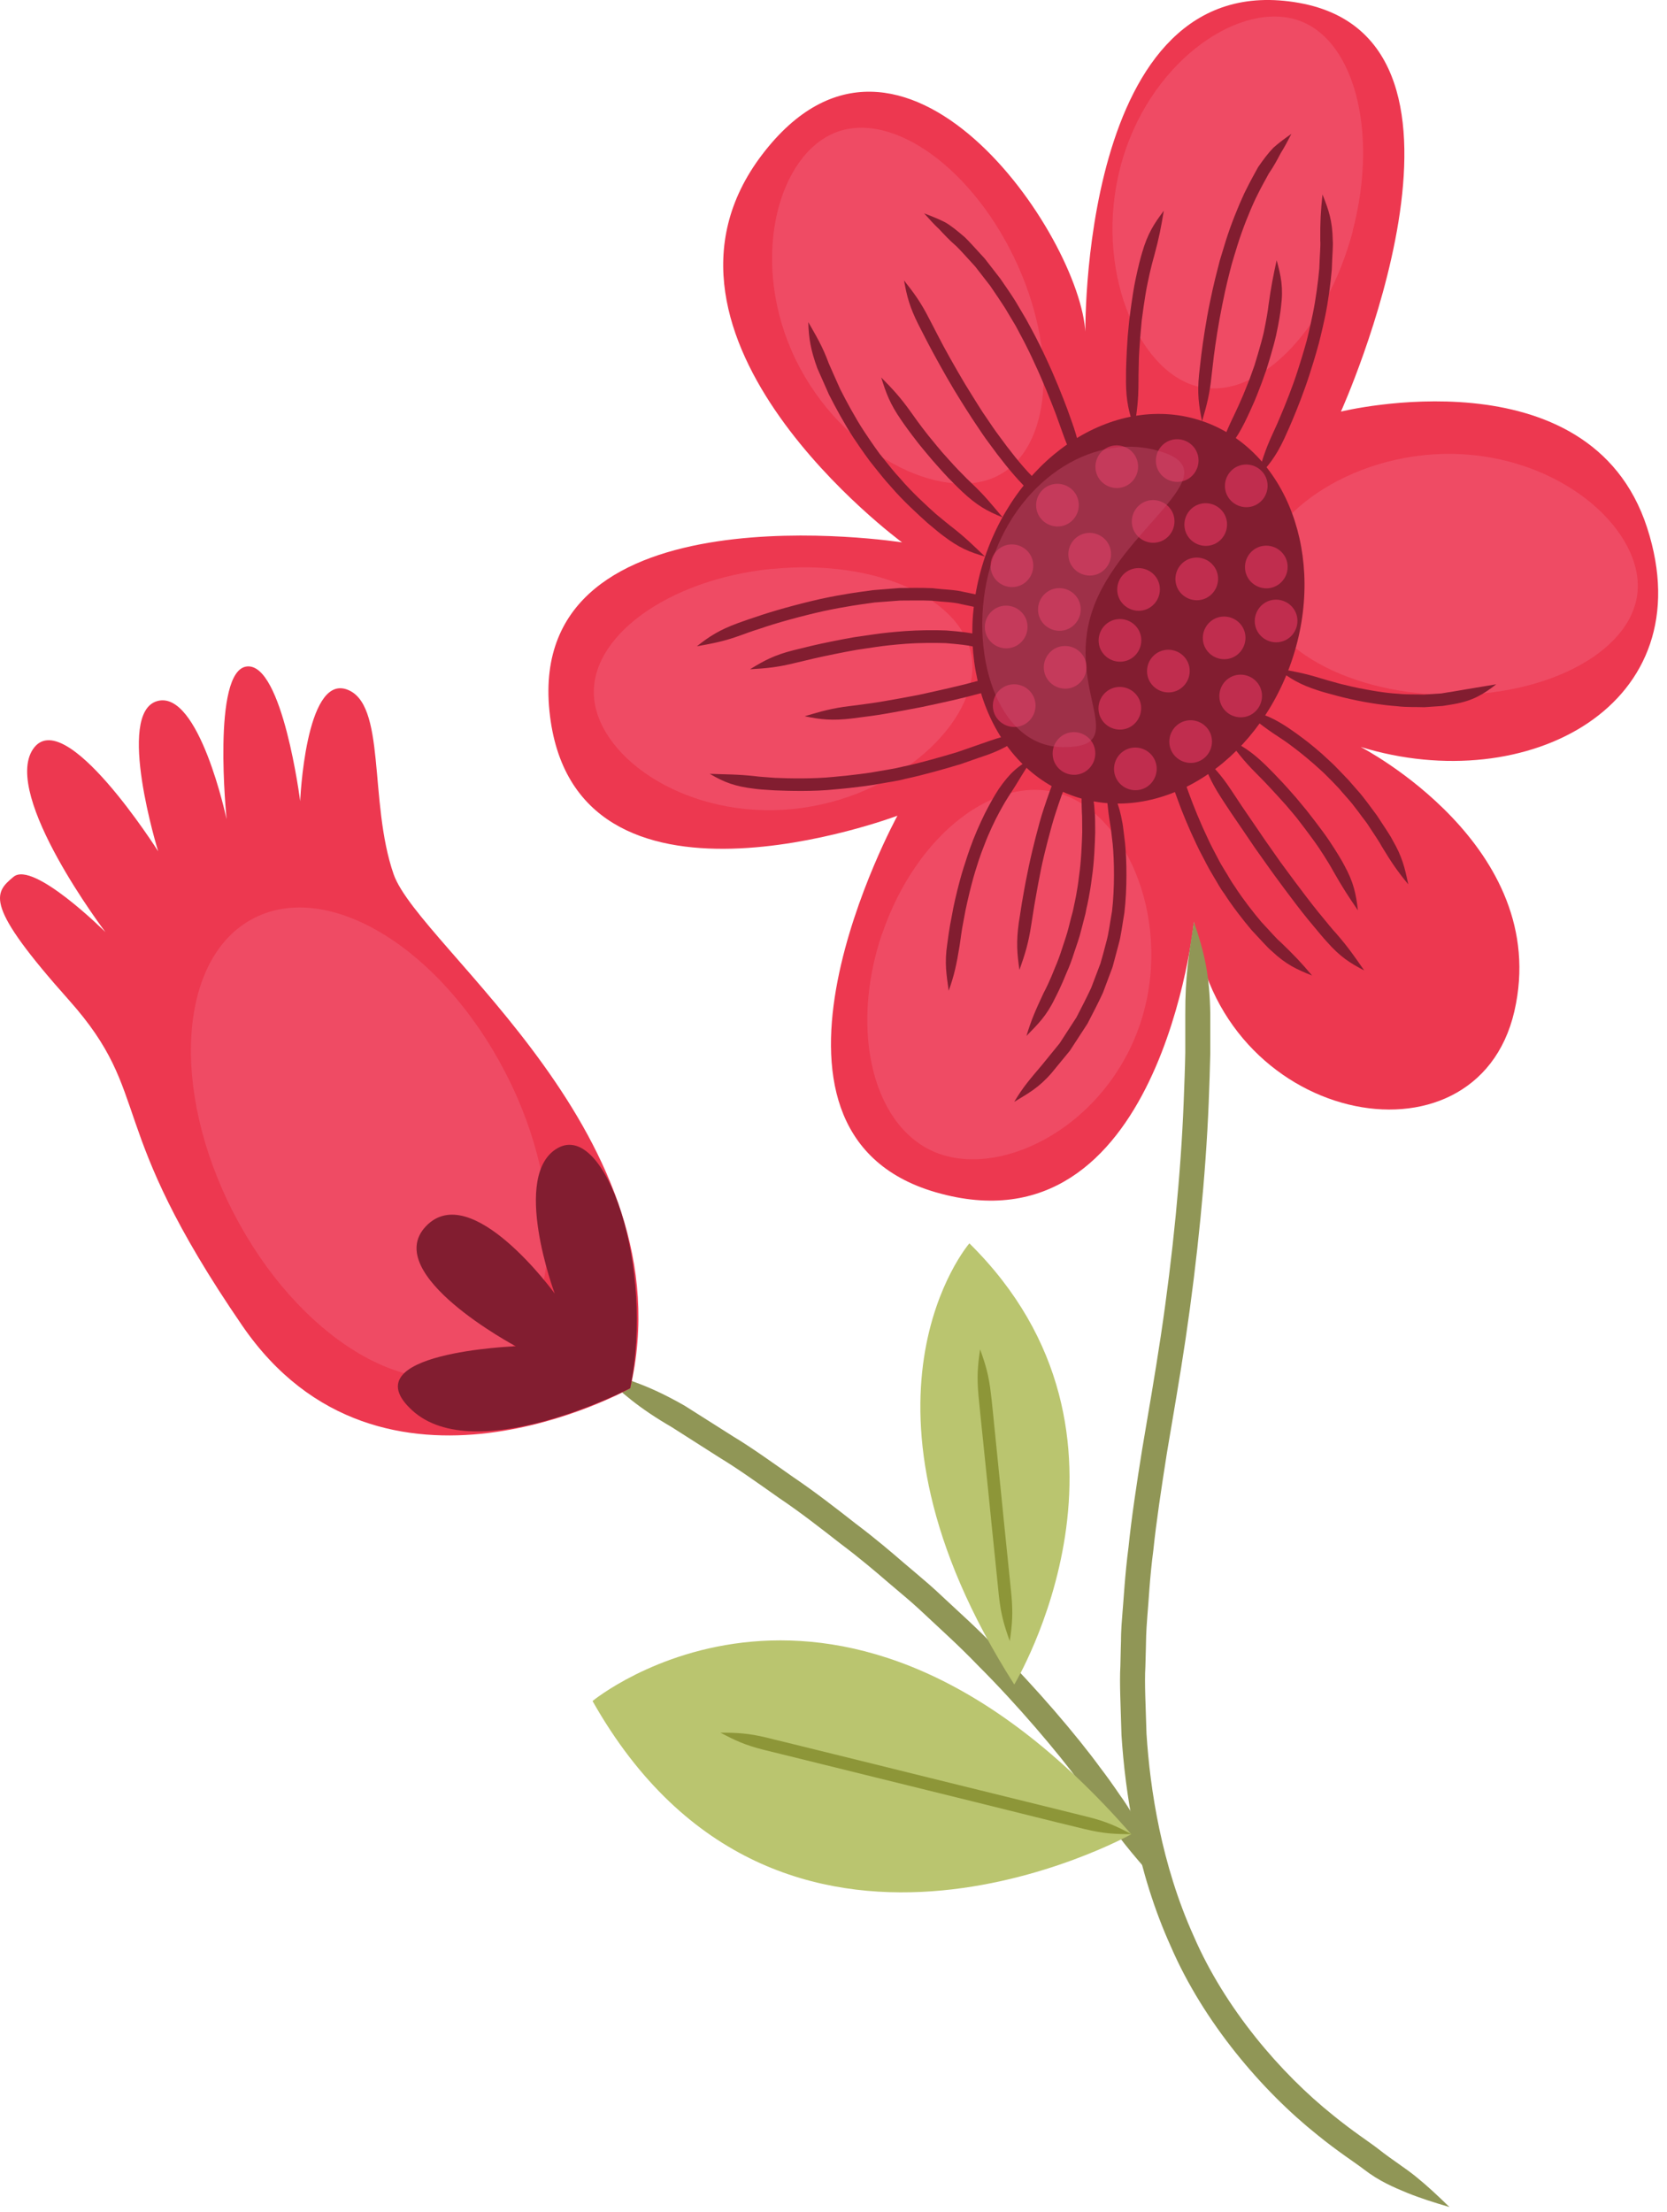 <?xml version="1.0" encoding="UTF-8"?> <svg xmlns="http://www.w3.org/2000/svg" width="104" height="138" viewBox="0 0 104 138" fill="none"><path d="M67.708 20.805C67.738 21.505 67.138 -2.325 81.068 0.185C94.098 2.545 83.658 25.675 83.658 25.675C83.658 25.675 99.168 21.855 102.758 32.915C106.348 43.975 95.288 49.795 84.888 46.595C84.888 46.595 96.858 52.765 94.478 63.085C92.098 73.405 75.898 70.125 74.488 57.505C74.488 57.505 72.388 78.435 58.378 74.375C45.228 70.565 55.988 50.885 55.988 50.885C55.988 50.885 35.718 58.545 34.278 44.355C32.838 30.165 56.278 33.835 56.278 33.835C56.278 33.835 38.858 21.055 47.548 9.645C56.238 -1.765 67.448 14.735 67.718 20.805H67.708Z" fill="#ED3850"></path><path opacity="0.51" d="M55.027 58.249C52.927 64.449 54.547 70.599 58.667 71.999C62.787 73.399 69.007 70.109 71.117 63.909C73.217 57.709 70.407 50.959 66.297 49.559C62.187 48.159 57.147 52.049 55.037 58.249H55.027Z" fill="#F15E78"></path><path opacity="0.51" d="M48.157 35.485C41.647 36.145 36.687 39.765 37.067 43.585C37.457 47.395 42.977 51.125 49.487 50.465C55.997 49.805 61.027 45.005 60.647 41.195C60.257 37.385 54.667 34.835 48.157 35.495V35.485Z" fill="#F15E78"></path><path opacity="0.51" d="M63.247 16.023C60.387 10.133 55.277 6.723 51.837 8.393C48.387 10.063 46.787 16.533 49.637 22.423C52.497 28.313 58.727 31.393 62.177 29.713C65.627 28.043 66.097 21.913 63.247 16.023Z" fill="#F15E78"></path><path opacity="0.51" d="M84.387 14.413C86.057 8.083 84.417 2.163 80.717 1.183C77.017 0.203 71.577 4.053 69.907 10.383C68.237 16.713 70.957 23.113 74.657 24.093C78.357 25.073 82.717 20.743 84.397 14.413H84.387Z" fill="#F15E78"></path><path opacity="0.51" d="M90.197 43.345C96.737 43.465 102.097 40.465 102.177 36.635C102.247 32.805 97.217 28.445 90.677 28.315C84.137 28.195 78.557 32.355 78.487 36.185C78.417 40.015 83.657 43.215 90.197 43.345Z" fill="#F15E78"></path><path d="M61.457 34.724C59.257 41.194 61.757 47.885 67.047 49.684C72.327 51.474 78.387 47.694 80.587 41.224C82.787 34.755 80.287 28.064 74.997 26.265C69.717 24.474 63.657 28.255 61.457 34.724Z" fill="#821D30"></path><path d="M74.487 57.518C74.167 59.558 73.937 60.898 73.947 63.278C73.947 63.598 73.947 64.088 73.947 64.678C73.947 64.978 73.947 65.308 73.947 65.658C73.937 66.128 73.927 66.618 73.907 67.118C73.887 67.638 73.867 68.178 73.847 68.738C73.677 73.148 73.167 78.348 72.427 83.288C72.057 85.758 71.637 88.158 71.257 90.408C70.897 92.658 70.587 94.728 70.407 96.498C70.177 98.258 70.107 99.738 70.017 100.748C69.927 101.768 69.937 102.348 69.937 102.348C69.937 102.348 69.917 102.928 69.897 103.948C69.837 104.968 69.917 106.448 69.967 108.238C70.197 111.808 70.917 116.728 73.047 121.428C75.087 126.148 78.727 130.418 82.187 133.178C83.437 134.198 84.557 134.918 85.077 135.318C86.047 136.068 86.937 136.438 87.777 136.788C88.617 137.128 89.447 137.388 90.427 137.678C89.677 136.948 89.057 136.368 88.367 135.808C87.677 135.238 86.887 134.768 85.967 134.038C85.467 133.648 84.387 132.948 83.187 131.968C79.867 129.318 76.417 125.268 74.477 120.788C72.457 116.318 71.747 111.608 71.527 108.148C71.477 106.408 71.397 104.978 71.457 103.978C71.487 102.978 71.497 102.418 71.497 102.418C71.497 102.418 71.497 101.858 71.577 100.858C71.667 99.858 71.727 98.418 71.957 96.678C72.137 94.938 72.447 92.888 72.797 90.658C73.167 88.438 73.597 86.008 73.967 83.518C74.707 78.528 75.227 73.278 75.407 68.808C75.427 68.248 75.447 67.698 75.467 67.168C75.477 66.658 75.497 66.168 75.507 65.688C75.507 65.328 75.507 64.998 75.507 64.688C75.507 64.078 75.507 63.588 75.507 63.258C75.467 60.848 75.157 59.468 74.487 57.508V57.518Z" fill="#909656"></path><path d="M72.407 117.668C71.957 115.648 71.437 114.308 70.087 112.288C69.837 111.958 69.487 111.378 68.647 110.278C67.227 108.328 64.597 105.228 62.147 102.808C60.957 101.558 59.777 100.518 58.947 99.738C58.117 98.948 57.567 98.498 57.567 98.498C57.567 98.498 57.117 98.108 56.367 97.478C55.627 96.838 54.597 95.958 53.387 95.048C52.187 94.108 50.867 93.078 49.507 92.158C48.167 91.218 46.887 90.298 45.757 89.618C44.197 88.628 43.227 88.018 42.727 87.698C40.627 86.498 39.297 86.058 37.327 85.508C38.827 86.938 39.867 87.838 41.927 89.038C42.427 89.358 43.377 89.958 44.907 90.938C46.017 91.608 47.287 92.518 48.607 93.448C49.947 94.348 51.247 95.368 52.427 96.288C53.627 97.188 54.637 98.048 55.367 98.678C56.097 99.298 56.547 99.678 56.547 99.678C56.547 99.678 57.087 100.128 57.897 100.898C58.717 101.668 59.867 102.698 61.037 103.918C63.437 106.308 66.007 109.338 67.397 111.228C68.227 112.298 68.567 112.858 68.807 113.178C70.137 115.128 71.067 116.108 72.407 117.668Z" fill="#909656"></path><path d="M39.317 86.605C39.317 86.605 23.777 95.345 15.107 82.685C6.427 70.035 9.617 68.365 4.317 62.405C-0.993 56.455 -0.393 55.715 0.847 54.695C2.087 53.675 6.577 58.145 6.577 58.145C6.577 58.145 0.117 49.625 2.057 46.735C4.007 43.845 9.867 53.105 9.867 53.105C9.867 53.105 7.197 44.475 9.807 43.735C12.417 42.995 14.137 51.105 14.137 51.105C14.137 51.105 13.187 41.795 15.407 41.575C17.627 41.345 18.727 49.975 18.727 49.975C18.727 49.975 19.057 42.165 21.597 42.995C24.137 43.825 22.977 49.985 24.557 54.535C26.137 59.075 42.957 70.995 39.317 86.605Z" fill="#ED3850"></path><path opacity="0.51" d="M31.538 66.927C35.528 74.667 34.958 82.897 30.268 85.307C25.578 87.717 18.558 83.397 14.568 75.657C10.578 67.917 11.148 59.687 15.838 57.277C20.528 54.867 27.548 59.187 31.538 66.927Z" fill="#F15E78"></path><path d="M39.317 86.601C39.317 86.601 29.667 91.591 25.717 87.981C21.767 84.371 32.177 83.981 32.177 83.981C32.177 83.981 23.737 79.491 26.567 76.501C29.397 73.511 34.607 80.691 34.607 80.691C34.607 80.691 31.837 73.261 34.807 71.611C37.777 69.961 40.867 79.021 39.317 86.591V86.601Z" fill="#821D30"></path><path d="M70.577 114.422C70.577 114.422 48.587 126.682 36.967 106.112C36.967 106.112 52.277 93.462 70.577 114.422Z" fill="#BAC56F"></path><path d="M44.947 108.086C45.857 108.566 46.487 108.866 47.647 109.156C47.847 109.206 48.167 109.286 48.827 109.446C51.487 110.106 57.777 111.656 57.777 111.656C57.777 111.656 63.047 112.956 65.967 113.686C66.857 113.906 67.407 114.036 67.697 114.106C68.867 114.386 69.557 114.416 70.587 114.416C69.677 113.936 69.047 113.636 67.887 113.346C67.597 113.276 67.047 113.136 66.157 112.916C63.237 112.196 57.967 110.896 57.967 110.896C57.967 110.896 51.677 109.336 49.017 108.686C48.347 108.526 48.027 108.446 47.837 108.396C46.667 108.116 45.977 108.086 44.947 108.086Z" fill="#8D9638"></path><path d="M63.278 105.082C63.278 105.082 72.657 89.573 60.477 77.562C60.477 77.562 51.998 87.373 63.278 105.082Z" fill="#BAC56F"></path><path d="M61.147 84.172C60.997 85.192 60.937 85.882 61.047 87.072C61.067 87.272 61.097 87.602 61.167 88.282C61.317 89.752 61.677 93.242 61.677 93.242C61.677 93.242 61.967 96.162 62.137 97.772C62.227 98.682 62.287 99.252 62.317 99.542C62.447 100.732 62.647 101.392 62.997 102.372C63.147 101.352 63.207 100.662 63.097 99.472C63.067 99.172 63.007 98.612 62.917 97.702C62.747 96.082 62.457 93.172 62.457 93.172C62.457 93.172 62.107 89.682 61.957 88.212C61.887 87.532 61.857 87.202 61.827 87.002C61.697 85.812 61.497 85.152 61.147 84.172Z" fill="#8D9638"></path><path d="M64.487 47.266C63.557 47.726 62.987 48.226 62.297 49.236C62.187 49.416 61.997 49.696 61.667 50.316C61.397 50.806 60.997 51.666 60.707 52.406C60.417 53.156 60.227 53.786 60.227 53.786C60.227 53.786 60.047 54.306 59.867 54.986C59.687 55.666 59.487 56.496 59.387 57.106C59.197 58.016 59.147 58.586 59.097 58.886C58.917 60.086 59.047 60.786 59.187 61.806C59.537 60.826 59.677 60.166 59.867 58.996C59.917 58.706 59.967 58.146 60.147 57.256C60.247 56.666 60.437 55.856 60.607 55.196C60.777 54.536 60.947 54.026 60.947 54.026C60.947 54.026 61.127 53.416 61.417 52.696C61.687 51.976 62.077 51.156 62.337 50.686C62.657 50.096 62.827 49.826 62.937 49.656C63.587 48.686 63.867 48.096 64.467 47.266H64.487Z" fill="#821D30"></path><path d="M68.967 48.594C69.047 49.624 69.077 50.294 69.267 51.454C69.307 51.654 69.337 51.974 69.417 52.644C69.517 53.664 69.547 55.384 69.377 56.844C69.247 57.564 69.167 58.234 69.037 58.694C68.917 59.164 68.837 59.454 68.837 59.454C68.837 59.454 68.767 59.694 68.657 60.094C68.507 60.484 68.307 61.024 68.077 61.624C67.807 62.204 67.477 62.844 67.157 63.464C66.777 64.044 66.407 64.614 66.107 65.084C65.537 65.784 65.187 66.214 65.007 66.434C64.247 67.334 63.807 67.834 63.277 68.734C64.147 68.204 64.797 67.864 65.597 66.944C65.787 66.714 66.157 66.264 66.747 65.544C67.067 65.054 67.447 64.464 67.847 63.854C68.177 63.214 68.527 62.544 68.807 61.934C69.047 61.304 69.257 60.744 69.407 60.334C69.517 59.914 69.587 59.664 69.587 59.664C69.587 59.664 69.667 59.364 69.797 58.874C69.937 58.384 70.017 57.694 70.147 56.944C70.327 55.424 70.297 53.634 70.187 52.574C70.097 51.884 70.067 51.544 70.027 51.344C69.817 50.144 69.507 49.484 68.957 48.614L68.967 48.594Z" fill="#821D30"></path><path d="M63.608 60.487C63.948 59.517 64.158 58.867 64.338 57.687C64.368 57.487 64.418 57.167 64.528 56.487C64.608 56.037 64.738 55.267 64.868 54.627C64.988 53.977 65.118 53.447 65.118 53.447C65.118 53.447 65.538 51.677 65.858 50.717C66.138 49.857 66.328 49.337 66.448 49.067C66.878 47.967 67.078 47.357 67.398 46.367C66.658 47.077 66.178 47.647 65.718 48.777C65.598 49.057 65.398 49.597 65.108 50.477C64.778 51.457 64.358 53.267 64.358 53.267C64.358 53.267 64.228 53.807 64.098 54.467C63.958 55.127 63.828 55.897 63.748 56.357C63.648 57.037 63.588 57.367 63.558 57.567C63.398 58.757 63.448 59.457 63.598 60.487H63.608Z" fill="#821D30"></path><path d="M67.547 47.844C67.507 48.874 67.447 49.544 67.497 50.714C67.517 50.914 67.507 51.234 67.517 51.914C67.497 52.584 67.457 53.714 67.317 54.664C67.207 55.624 67.027 56.394 67.027 56.394C67.027 56.394 66.997 56.554 66.937 56.824C66.867 57.084 66.767 57.454 66.667 57.864C66.567 58.274 66.407 58.724 66.267 59.154C66.127 59.594 65.977 60.004 65.827 60.344C65.497 61.184 65.247 61.684 65.107 61.944C64.607 63.014 64.337 63.624 64.037 64.624C64.747 63.894 65.277 63.394 65.807 62.294C65.947 62.024 66.207 61.514 66.557 60.644C66.717 60.294 66.877 59.864 67.017 59.414C67.167 58.964 67.337 58.504 67.437 58.084C67.547 57.654 67.647 57.284 67.717 57.004C67.767 56.724 67.807 56.564 67.807 56.564C67.807 56.564 67.997 55.764 68.117 54.774C68.267 53.784 68.307 52.624 68.327 51.924C68.317 51.224 68.327 50.894 68.297 50.684C68.227 49.464 68.007 48.774 67.567 47.844H67.547Z" fill="#821D30"></path><path d="M72.707 45.825C72.667 46.855 72.717 47.565 73.077 48.725C73.147 48.915 73.227 49.245 73.477 49.895C73.717 50.585 74.187 51.715 74.637 52.655C74.857 53.135 75.097 53.545 75.247 53.855C75.407 54.165 75.517 54.345 75.517 54.345C75.517 54.345 75.607 54.505 75.757 54.755C75.917 55.005 76.097 55.375 76.377 55.745C76.877 56.525 77.567 57.415 78.087 58.025C78.727 58.705 79.107 59.145 79.347 59.335C80.237 60.175 80.907 60.475 81.857 60.855C81.187 60.055 80.737 59.585 79.887 58.765C79.657 58.585 79.297 58.155 78.687 57.505C78.187 56.915 77.517 56.055 77.037 55.305C76.777 54.945 76.597 54.585 76.437 54.345C76.287 54.095 76.197 53.945 76.197 53.945C76.197 53.945 76.087 53.765 75.937 53.465C75.787 53.165 75.557 52.765 75.347 52.295C74.907 51.375 74.457 50.275 74.217 49.605C73.977 48.975 73.897 48.655 73.827 48.465C73.467 47.335 73.167 46.735 72.717 45.805L72.707 45.825Z" fill="#821D30"></path><path d="M74.938 47.096C75.257 48.076 75.517 48.726 76.168 49.736C76.278 49.906 76.457 50.186 76.838 50.756C77.198 51.276 77.797 52.166 78.308 52.916C78.838 53.656 79.267 54.266 79.267 54.266C79.267 54.266 80.737 56.306 81.627 57.386C82.218 58.096 82.578 58.536 82.787 58.756C83.588 59.666 84.198 60.066 85.108 60.536C84.517 59.686 84.147 59.136 83.368 58.236C83.168 58.026 82.808 57.586 82.237 56.886C81.368 55.816 79.897 53.796 79.897 53.796C79.897 53.796 79.468 53.186 78.948 52.446C78.438 51.696 77.838 50.826 77.487 50.306C77.108 49.736 76.927 49.466 76.817 49.296C76.157 48.296 75.677 47.806 74.938 47.086V47.096Z" fill="#821D30"></path><path d="M76.537 46.039C77.147 46.869 77.547 47.419 78.387 48.259C78.527 48.409 78.767 48.629 79.227 49.129C79.487 49.399 79.907 49.869 80.267 50.269C80.617 50.679 80.897 51.019 80.897 51.019C80.897 51.019 81.807 52.189 82.267 52.869C82.767 53.619 83.047 54.099 83.187 54.359C83.767 55.379 84.127 55.929 84.717 56.789C84.597 55.769 84.457 55.049 83.867 53.979C83.727 53.709 83.437 53.209 82.917 52.429C82.447 51.729 81.497 50.529 81.497 50.529C81.497 50.529 81.207 50.179 80.857 49.759C80.497 49.349 80.067 48.859 79.797 48.589C79.327 48.079 79.077 47.859 78.937 47.709C78.067 46.869 77.467 46.499 76.537 46.049V46.039Z" fill="#821D30"></path><path d="M77.487 44.296C78.317 44.906 78.817 45.356 79.797 45.986C79.957 46.096 80.237 46.266 80.767 46.676C81.167 46.976 81.827 47.516 82.357 48.006C82.627 48.246 82.857 48.486 83.027 48.656C83.197 48.826 83.297 48.936 83.297 48.936C83.297 48.936 83.387 49.026 83.527 49.176C83.657 49.336 83.847 49.546 84.057 49.786C84.487 50.256 84.927 50.906 85.267 51.336C85.757 52.086 86.077 52.546 86.207 52.806C86.817 53.816 87.197 54.366 87.857 55.166C87.647 54.166 87.497 53.466 86.877 52.406C86.747 52.136 86.417 51.656 85.907 50.876C85.557 50.416 85.107 49.756 84.657 49.266C84.437 49.016 84.247 48.796 84.107 48.636C83.957 48.486 83.867 48.386 83.867 48.386C83.867 48.386 83.757 48.276 83.587 48.096C83.417 47.916 83.177 47.666 82.897 47.416C82.357 46.896 81.667 46.336 81.247 46.026C80.687 45.606 80.397 45.426 80.227 45.306C79.197 44.646 78.507 44.416 77.487 44.266V44.296Z" fill="#821D30"></path><path d="M79.647 41.688C80.467 42.318 81.067 42.697 82.227 43.068C82.427 43.138 82.747 43.227 83.417 43.407C83.827 43.517 84.517 43.678 85.127 43.788C85.727 43.898 86.227 43.958 86.227 43.958C86.227 43.958 86.647 44.017 87.187 44.057C87.727 44.127 88.387 44.097 88.857 44.117C89.327 44.087 89.707 44.057 90.007 44.038C90.307 43.987 90.527 43.958 90.677 43.928C91.897 43.718 92.547 43.307 93.347 42.688C91.737 42.958 91.037 43.068 90.547 43.157C90.407 43.178 90.197 43.208 89.917 43.258C89.637 43.278 89.277 43.297 88.827 43.328C88.377 43.307 87.757 43.337 87.237 43.278C86.717 43.248 86.317 43.188 86.317 43.188C86.317 43.188 85.837 43.127 85.257 43.017C84.677 42.917 84.007 42.758 83.607 42.657C82.957 42.477 82.637 42.388 82.447 42.328C81.317 41.977 80.647 41.867 79.637 41.688H79.647Z" fill="#821D30"></path><path d="M78.438 29.793C79.147 29.043 79.588 28.493 80.108 27.393C80.188 27.203 80.338 26.903 80.608 26.263C80.907 25.563 81.377 24.373 81.707 23.333C82.047 22.293 82.278 21.423 82.278 21.423C82.278 21.423 82.468 20.693 82.668 19.753C82.868 18.803 83.017 17.643 83.088 16.803C83.118 15.873 83.177 15.293 83.147 14.993C83.127 13.763 82.888 13.083 82.507 12.133C82.397 13.173 82.358 13.823 82.368 15.003C82.397 15.293 82.338 15.853 82.308 16.743C82.237 17.553 82.088 18.683 81.897 19.603C81.707 20.523 81.528 21.233 81.528 21.233C81.528 21.233 81.297 22.083 80.968 23.093C80.647 24.113 80.177 25.273 79.888 25.953C79.627 26.583 79.478 26.873 79.397 27.063C78.897 28.143 78.718 28.793 78.438 29.783V29.793Z" fill="#821D30"></path><path d="M74.997 26.262C75.287 25.272 75.467 24.612 75.587 23.432C75.607 23.232 75.647 22.902 75.727 22.232C75.827 21.442 76.027 20.112 76.257 19.002C76.477 17.882 76.717 16.972 76.717 16.972C76.717 16.972 76.767 16.782 76.847 16.472C76.937 16.162 77.067 15.732 77.217 15.252C77.517 14.292 77.967 13.162 78.337 12.382C78.727 11.572 79.017 11.102 79.147 10.842C79.477 10.362 79.687 9.962 79.897 9.562C80.127 9.192 80.327 8.822 80.567 8.352C80.147 8.642 79.797 8.902 79.447 9.212C79.127 9.542 78.837 9.922 78.487 10.432C78.347 10.702 78.047 11.202 77.637 12.042C77.257 12.852 76.787 14.022 76.477 15.012C76.327 15.502 76.197 15.942 76.097 16.262C76.017 16.582 75.967 16.772 75.967 16.772C75.967 16.772 75.717 17.702 75.487 18.842C75.247 19.982 75.047 21.332 74.947 22.132C74.867 22.822 74.827 23.152 74.807 23.352C74.687 24.552 74.787 25.252 74.987 26.262H74.997Z" fill="#821D30"></path><path d="M70.767 26.698C70.927 25.678 71.027 25.009 71.027 23.819C71.027 23.619 71.027 23.288 71.047 22.608C71.047 22.218 71.097 21.568 71.137 21.018C71.187 20.468 71.227 20.008 71.227 20.008C71.227 20.008 71.417 18.488 71.597 17.658C71.777 16.778 71.927 16.238 72.007 15.959C72.317 14.819 72.437 14.168 72.607 13.148C71.987 13.968 71.597 14.578 71.257 15.748C71.167 16.038 71.017 16.598 70.827 17.508C70.647 18.368 70.457 19.928 70.457 19.928C70.457 19.928 70.407 20.398 70.357 20.959C70.317 21.529 70.277 22.188 70.267 22.588C70.237 23.278 70.257 23.619 70.247 23.819C70.257 25.029 70.427 25.718 70.767 26.698Z" fill="#821D30"></path><path d="M75.897 28.704C76.647 27.994 77.107 27.444 77.647 26.364C77.737 26.174 77.887 25.884 78.167 25.244C78.317 24.924 78.527 24.374 78.707 23.904C78.877 23.424 79.017 23.034 79.017 23.034C79.017 23.034 79.437 21.704 79.607 20.944C79.807 20.034 79.887 19.454 79.917 19.154C80.077 17.934 79.917 17.214 79.647 16.234C79.427 17.244 79.297 17.894 79.137 19.054C79.107 19.344 79.017 19.894 78.837 20.764C78.667 21.494 78.267 22.784 78.267 22.784C78.267 22.784 78.127 23.164 77.967 23.624C77.787 24.084 77.577 24.614 77.437 24.924C77.167 25.544 77.017 25.834 76.937 26.014C76.417 27.074 76.217 27.724 75.887 28.704H75.897Z" fill="#821D30"></path><path d="M67.467 29.562C67.447 28.532 67.377 27.823 66.997 26.683C66.937 26.483 66.817 26.172 66.587 25.523C66.297 24.742 65.777 23.442 65.267 22.363C64.767 21.273 64.287 20.413 64.287 20.413C64.287 20.413 64.187 20.233 64.027 19.933C63.857 19.642 63.617 19.233 63.347 18.782C63.067 18.332 62.727 17.852 62.407 17.383C62.057 16.933 61.717 16.492 61.437 16.133C60.807 15.443 60.417 15.012 60.197 14.803C59.727 14.402 59.357 14.092 58.957 13.863C58.537 13.652 58.137 13.492 57.657 13.312C58.007 13.703 58.287 14.012 58.607 14.312C58.907 14.633 59.217 14.973 59.657 15.352C59.867 15.553 60.237 15.963 60.837 16.622C61.107 16.973 61.437 17.392 61.777 17.832C62.087 18.293 62.407 18.753 62.687 19.192C62.947 19.633 63.187 20.032 63.357 20.312C63.517 20.602 63.607 20.782 63.607 20.782C63.607 20.782 64.077 21.622 64.557 22.692C65.057 23.753 65.567 25.032 65.857 25.793C66.087 26.433 66.197 26.742 66.267 26.933C66.657 28.052 66.977 28.652 67.477 29.562H67.467Z" fill="#821D30"></path><path d="M56.397 17.477C56.577 18.497 56.757 19.167 57.297 20.247C57.387 20.427 57.547 20.727 57.857 21.337C58.237 22.067 58.907 23.287 59.517 24.307C60.127 25.317 60.667 26.137 60.667 26.137C60.667 26.137 60.777 26.307 60.967 26.587C61.157 26.867 61.407 27.257 61.727 27.677C62.337 28.527 63.137 29.537 63.777 30.197C64.397 30.897 64.867 31.257 65.097 31.457C66.037 32.257 66.777 32.507 67.787 32.667C66.957 32.037 66.487 31.627 65.597 30.867C65.387 30.667 64.947 30.337 64.347 29.667C63.727 29.037 62.957 28.057 62.357 27.227C62.047 26.817 61.797 26.437 61.607 26.157C61.427 25.887 61.307 25.717 61.307 25.717C61.307 25.717 60.787 24.907 60.177 23.907C59.577 22.897 58.907 21.707 58.537 20.977C58.227 20.367 58.067 20.077 57.977 19.897C57.437 18.837 57.027 18.287 56.387 17.477H56.397Z" fill="#821D30"></path><path d="M62.547 32.267C61.877 31.487 61.468 30.947 60.608 30.137C60.458 29.997 60.227 29.777 59.758 29.287C59.458 28.977 58.767 28.197 58.767 28.197C58.767 28.197 58.208 27.537 57.907 27.157C57.347 26.447 57.028 25.987 56.858 25.747C56.167 24.777 55.708 24.287 54.977 23.547C55.278 24.527 55.528 25.197 56.218 26.197C56.388 26.447 56.718 26.917 57.288 27.647C57.597 28.037 58.167 28.707 58.167 28.707C58.167 28.707 58.867 29.507 59.178 29.827C59.667 30.327 59.907 30.557 60.057 30.697C60.947 31.527 61.568 31.877 62.528 32.267H62.547Z" fill="#821D30"></path><path d="M61.457 34.724C60.707 34.014 60.237 33.534 59.307 32.814C59.147 32.694 58.897 32.484 58.377 32.054C57.807 31.544 56.857 30.674 56.147 29.834C55.767 29.434 55.467 29.034 55.237 28.754C55.007 28.474 54.867 28.294 54.867 28.294C54.867 28.294 54.417 27.684 53.887 26.874C53.357 26.064 52.797 25.024 52.417 24.274C52.047 23.454 51.827 22.944 51.707 22.674C51.297 21.564 50.937 20.994 50.427 20.094C50.457 21.124 50.577 21.824 50.987 22.964C51.107 23.244 51.337 23.764 51.717 24.614C52.107 25.384 52.687 26.454 53.237 27.294C53.787 28.124 54.257 28.754 54.257 28.754C54.257 28.754 54.397 28.934 54.637 29.234C54.877 29.524 55.187 29.934 55.577 30.354C56.307 31.214 57.297 32.114 57.887 32.644C58.427 33.094 58.677 33.304 58.847 33.424C59.817 34.164 60.477 34.444 61.477 34.724H61.457Z" fill="#821D30"></path><path d="M44.297 48.283C45.187 48.803 45.867 49.063 47.077 49.203C47.277 49.233 47.617 49.263 48.317 49.303C49.237 49.343 50.777 49.383 52.087 49.243C53.397 49.133 54.467 48.963 54.467 48.963C54.467 48.963 54.687 48.923 55.057 48.863C55.417 48.793 55.937 48.733 56.497 48.583C57.627 48.343 58.987 47.953 59.947 47.663C60.817 47.353 61.357 47.173 61.647 47.073C62.787 46.653 63.357 46.233 64.187 45.633C63.157 45.773 62.497 45.943 61.377 46.343C61.097 46.443 60.567 46.623 59.707 46.923C58.767 47.203 57.437 47.593 56.327 47.823C55.777 47.963 55.277 48.023 54.917 48.093C54.557 48.153 54.337 48.193 54.337 48.193C54.337 48.193 53.287 48.353 52.017 48.463C50.737 48.593 49.237 48.563 48.347 48.523C47.677 48.473 47.347 48.453 47.147 48.423C45.977 48.293 45.307 48.313 44.277 48.273L44.297 48.283Z" fill="#821D30"></path><path d="M50.207 44.682C51.217 44.892 51.927 44.962 53.127 44.822C53.327 44.792 53.657 44.752 54.347 44.663C55.287 44.542 57.477 44.112 57.477 44.112C57.477 44.112 59.307 43.733 60.317 43.472C61.207 43.242 61.757 43.102 62.047 43.013C63.207 42.682 63.827 42.352 64.707 41.812C63.677 41.873 62.997 41.943 61.847 42.252C61.557 42.333 61.017 42.472 60.137 42.703C59.137 42.953 57.337 43.343 57.337 43.343C57.337 43.343 55.167 43.763 54.247 43.883C53.577 43.972 53.247 44.023 53.047 44.042C51.867 44.182 51.217 44.383 50.227 44.672L50.207 44.682Z" fill="#821D30"></path><path d="M46.808 41.749C47.838 41.689 48.518 41.629 49.678 41.339C49.878 41.289 50.188 41.219 50.858 41.059C51.478 40.919 52.538 40.699 53.438 40.539C54.348 40.399 55.088 40.299 55.088 40.299C55.088 40.299 55.718 40.219 56.518 40.159C57.318 40.099 58.298 40.099 58.988 40.119C59.878 40.189 60.418 40.259 60.698 40.329C61.838 40.529 62.428 40.689 63.428 40.999C62.728 40.269 62.068 39.789 60.848 39.559C60.548 39.479 59.968 39.399 59.028 39.329C58.298 39.299 57.288 39.309 56.458 39.369C55.628 39.429 54.988 39.509 54.988 39.509C54.988 39.509 54.218 39.609 53.298 39.749C52.378 39.909 51.298 40.129 50.668 40.279C49.998 40.439 49.668 40.519 49.478 40.569C48.308 40.869 47.688 41.199 46.808 41.739V41.749Z" fill="#821D30"></path><path d="M43.487 40.312C44.497 40.132 45.177 40.012 46.287 39.602C46.477 39.542 46.777 39.412 47.427 39.212C48.367 38.882 49.987 38.432 51.377 38.122C52.777 37.822 53.937 37.672 53.937 37.672C53.937 37.672 54.177 37.642 54.577 37.582C54.977 37.552 55.537 37.512 56.157 37.462C56.777 37.462 57.477 37.442 58.147 37.472C58.807 37.552 59.467 37.552 59.987 37.692C60.857 37.872 61.397 37.982 61.657 38.102C62.777 38.442 63.367 38.672 64.377 38.942C64.007 38.602 63.677 38.302 63.307 38.032C62.947 37.732 62.467 37.592 61.897 37.362C61.617 37.232 61.047 37.112 60.117 36.922C59.567 36.782 58.877 36.782 58.187 36.692C57.487 36.662 56.767 36.672 56.117 36.682C55.467 36.732 54.897 36.782 54.487 36.812C54.077 36.872 53.827 36.902 53.827 36.902C53.827 36.902 52.627 37.052 51.197 37.362C49.777 37.682 48.127 38.142 47.167 38.482C46.507 38.692 46.197 38.822 46.007 38.882C44.877 39.302 44.277 39.682 43.467 40.322L43.487 40.312Z" fill="#821D30"></path><path d="M70.997 28.977C71.067 29.707 70.537 30.367 69.807 30.438C69.077 30.508 68.417 29.977 68.347 29.247C68.277 28.517 68.807 27.858 69.537 27.788C70.267 27.718 70.927 28.247 70.997 28.977Z" fill="#C02D4E"></path><path d="M74.767 28.595C74.838 29.325 74.308 29.985 73.578 30.055C72.847 30.125 72.188 29.595 72.118 28.865C72.047 28.135 72.578 27.475 73.308 27.405C74.037 27.335 74.698 27.865 74.767 28.595Z" fill="#C02D4E"></path><path d="M72.357 36.634C72.427 37.364 71.897 38.024 71.167 38.094C70.437 38.164 69.777 37.634 69.707 36.904C69.637 36.174 70.167 35.514 70.897 35.444C71.627 35.374 72.287 35.904 72.357 36.634Z" fill="#C02D4E"></path><path d="M75.987 35.977C76.057 36.708 75.527 37.367 74.797 37.438C74.067 37.508 73.407 36.977 73.337 36.247C73.267 35.517 73.797 34.858 74.527 34.788C75.257 34.718 75.917 35.248 75.987 35.977Z" fill="#C02D4E"></path><path d="M80.938 38.602C81.007 39.333 80.477 39.992 79.747 40.062C79.017 40.133 78.358 39.602 78.287 38.872C78.218 38.142 78.748 37.483 79.478 37.413C80.207 37.343 80.868 37.873 80.938 38.602Z" fill="#C02D4E"></path><path d="M77.697 39.657C77.767 40.387 77.237 41.047 76.507 41.117C75.777 41.187 75.117 40.657 75.047 39.927C74.977 39.197 75.507 38.537 76.237 38.467C76.967 38.397 77.627 38.927 77.697 39.657Z" fill="#C02D4E"></path><path d="M78.728 43.282C78.797 44.012 78.267 44.672 77.537 44.742C76.808 44.812 76.147 44.282 76.078 43.552C76.007 42.822 76.537 42.162 77.267 42.092C77.998 42.022 78.657 42.552 78.728 43.282Z" fill="#C02D4E"></path><path d="M75.607 46.126C75.677 46.856 75.147 47.516 74.417 47.586C73.687 47.656 73.027 47.126 72.957 46.396C72.887 45.666 73.417 45.006 74.147 44.936C74.877 44.866 75.537 45.396 75.607 46.126Z" fill="#C02D4E"></path><path d="M74.217 41.727C74.287 42.458 73.757 43.117 73.027 43.188C72.297 43.258 71.637 42.727 71.567 41.997C71.497 41.267 72.027 40.608 72.757 40.538C73.487 40.468 74.147 40.998 74.217 41.727Z" fill="#C02D4E"></path><path d="M71.197 39.813C71.267 40.543 70.737 41.203 70.007 41.273C69.277 41.343 68.617 40.813 68.547 40.083C68.477 39.353 69.007 38.693 69.737 38.623C70.467 38.553 71.127 39.083 71.197 39.813Z" fill="#C02D4E"></path><path d="M67.297 31.376C67.367 32.106 66.837 32.766 66.107 32.836C65.377 32.906 64.717 32.376 64.647 31.646C64.577 30.916 65.107 30.256 65.837 30.186C66.567 30.116 67.227 30.646 67.297 31.376Z" fill="#C02D4E"></path><path d="M73.267 32.392C73.338 33.121 72.808 33.782 72.078 33.852C71.347 33.922 70.688 33.392 70.618 32.661C70.547 31.931 71.078 31.271 71.808 31.201C72.537 31.131 73.198 31.662 73.267 32.392Z" fill="#C02D4E"></path><path d="M76.547 32.587C76.617 33.317 76.087 33.977 75.357 34.047C74.627 34.117 73.967 33.587 73.897 32.857C73.827 32.127 74.357 31.467 75.087 31.397C75.817 31.327 76.477 31.857 76.547 32.587Z" fill="#C02D4E"></path><path d="M80.327 35.235C80.397 35.965 79.867 36.625 79.137 36.695C78.407 36.765 77.747 36.235 77.677 35.505C77.607 34.775 78.137 34.115 78.867 34.045C79.597 33.975 80.257 34.505 80.327 35.235Z" fill="#C02D4E"></path><path d="M79.077 30.173C79.147 30.903 78.617 31.563 77.887 31.633C77.157 31.703 76.497 31.173 76.427 30.443C76.357 29.713 76.887 29.053 77.617 28.983C78.347 28.913 79.007 29.443 79.077 30.173Z" fill="#C02D4E"></path><path d="M69.308 34.438C69.378 35.168 68.848 35.828 68.118 35.898C67.388 35.968 66.728 35.438 66.658 34.708C66.588 33.978 67.118 33.318 67.848 33.248C68.578 33.178 69.238 33.708 69.308 34.438Z" fill="#C02D4E"></path><path d="M64.457 35.157C64.527 35.887 63.997 36.547 63.267 36.617C62.537 36.687 61.877 36.157 61.807 35.427C61.737 34.697 62.267 34.037 62.997 33.967C63.727 33.897 64.387 34.427 64.457 35.157Z" fill="#C02D4E"></path><path d="M64.098 38.977C64.168 39.708 63.638 40.367 62.908 40.438C62.178 40.508 61.518 39.977 61.448 39.247C61.378 38.517 61.908 37.858 62.638 37.788C63.368 37.718 64.028 38.248 64.098 38.977Z" fill="#C02D4E"></path><path d="M67.417 37.884C67.487 38.614 66.957 39.274 66.227 39.344C65.497 39.414 64.837 38.884 64.767 38.154C64.697 37.424 65.227 36.764 65.957 36.694C66.687 36.624 67.347 37.154 67.417 37.884Z" fill="#C02D4E"></path><path d="M67.777 41.493C67.847 42.223 67.317 42.883 66.587 42.953C65.857 43.023 65.197 42.493 65.127 41.763C65.057 41.033 65.587 40.373 66.317 40.303C67.047 40.233 67.707 40.763 67.777 41.493Z" fill="#C02D4E"></path><path d="M71.188 44.048C71.257 44.778 70.727 45.438 69.997 45.508C69.267 45.578 68.608 45.048 68.537 44.318C68.468 43.588 68.998 42.928 69.728 42.858C70.457 42.788 71.118 43.318 71.188 44.048Z" fill="#C02D4E"></path><path d="M72.157 47.829C72.227 48.559 71.697 49.219 70.967 49.289C70.237 49.359 69.577 48.829 69.507 48.099C69.437 47.369 69.967 46.709 70.697 46.639C71.427 46.569 72.087 47.099 72.157 47.829Z" fill="#C02D4E"></path><path d="M68.327 46.868C68.397 47.598 67.867 48.258 67.137 48.328C66.407 48.398 65.747 47.868 65.677 47.138C65.607 46.408 66.137 45.748 66.867 45.678C67.597 45.608 68.257 46.138 68.327 46.868Z" fill="#C02D4E"></path><path d="M64.598 43.884C64.668 44.614 64.138 45.274 63.408 45.344C62.678 45.414 62.018 44.884 61.948 44.154C61.878 43.424 62.408 42.764 63.138 42.694C63.868 42.624 64.528 43.154 64.598 43.884Z" fill="#C02D4E"></path><path opacity="0.37" d="M61.937 34.867C60.217 39.947 61.937 46.597 66.327 46.607C70.707 46.627 66.437 43.147 68.157 38.067C69.877 32.987 76.717 29.627 72.567 28.217C68.417 26.807 63.657 29.787 61.937 34.857V34.867Z" fill="#CE5173"></path></svg> 